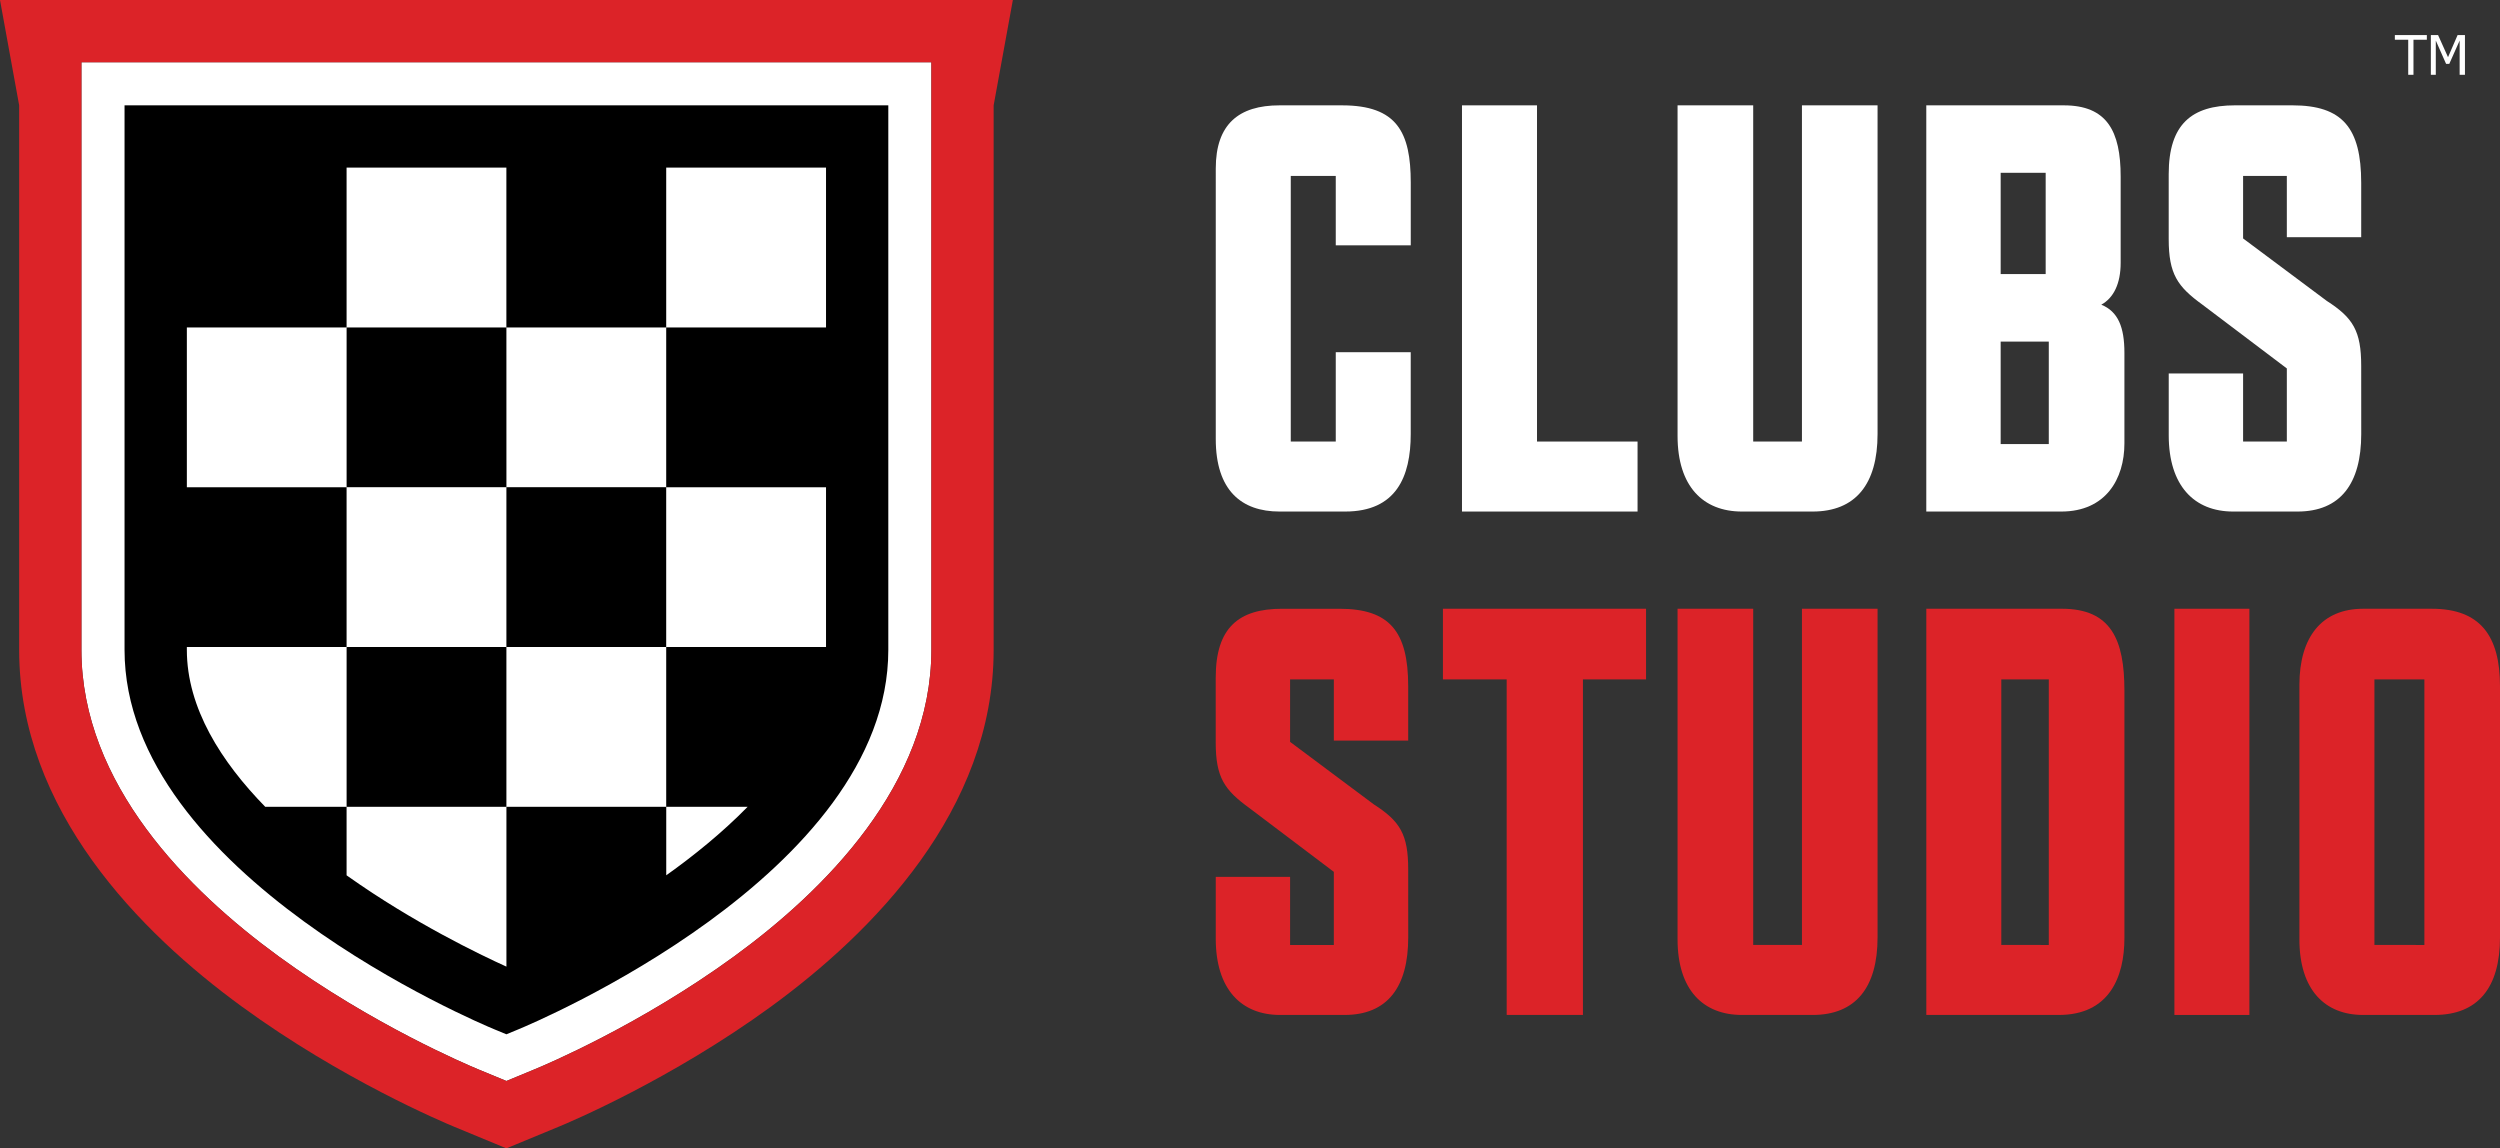
<!-- Generator: Adobe Illustrator 16.0.0, SVG Export Plug-In . SVG Version: 6.00 Build 0)  -->
<!DOCTYPE svg PUBLIC "-//W3C//DTD SVG 1.1//EN" "http://www.w3.org/Graphics/SVG/1.1/DTD/svg11.dtd">
<svg version="1.1"
	 id="CLUBS_STUDIOS" xmlns:inkscape="http://www.inkscape.org/namespaces/inkscape" xmlns:sodipodi="http://sodipodi.sourceforge.net/DTD/sodipodi-0.dtd" xmlns:svg="http://www.w3.org/2000/svg" inkscape:version="1.1 (c4e8f9e, 2021-05-24)" sodipodi:docname="clubs_studio_rgb_on_black.svg"
	 xmlns="http://www.w3.org/2000/svg" xmlns:xlink="http://www.w3.org/1999/xlink" x="0px" y="0px" width="213.98px"
	 height="98.291px" viewBox="0 0 213.98 98.291" enable-background="new 0 0 213.98 98.291" xml:space="preserve">
<rect x="0" y="0" width="213.98" height="98.291" fill="#333333" stroke="none"/>
<sodipodi:namedview  inkscape:cy="49.018112" inkscape:cx="106.99" inkscape:zoom="3.2947005" showgrid="false" borderopacity="1.0" bordercolor="#666666" pagecolor="#ffffff" id="namedview918" inkscape:window-y="25" inkscape:window-x="0" inkscape:pagecheckerboard="0" inkscape:pageopacity="0.0" inkscape:pageshadow="2" inkscape:window-width="1312" inkscape:current-layer="g915" inkscape:window-height="801" inkscape:window-maximized="0">
	</sodipodi:namedview>
<g id="g915">
	<g id="g887">
		<path id="path881" fill="#FFFFFF" d="M79.718,5.331v50.292c0,11.508-9.167,20.612-16.865,26.224
			c-8.047,5.87-16.186,9.305-17.084,9.672l-2.423,1.004l-2.432-1.004c-0.895-0.375-9.017-3.795-17.078-9.672
			C16.143,76.235,6.969,67.131,6.969,55.623V5.331H79.718z"/>
		<path id="path883" d="M43.344,55.38v13.678H29.667V55.38H43.344z M76.032,9.017v46.606c0,19.194-30.375,31.951-31.671,32.483
			l-1.017,0.422l-1.019-0.422c-1.291-0.532-31.665-13.291-31.665-32.483V9.017H76.032z M63.991,69.056h-6.969V55.377h13.679V41.705
			H57.022V28.026h13.679V14.348H57.022v13.679H43.342V14.348H29.665v13.679H15.993v13.679h13.672v13.672H15.993v0.246
			c0,4.982,2.956,9.59,6.71,13.434h6.962v5.862c0.048,0.034,0.089,0.062,0.137,0.097c5.599,3.965,11.283,6.695,13.544,7.719v-13.68
			h13.679v5.863C59.336,73.274,61.8,71.294,63.991,69.056z M43.344,28.026H29.667v13.677h13.679L43.344,28.026L43.344,28.026z
			 M43.344,55.38h13.677V41.703H43.344V55.38z"/>
		<path id="path885" fill="#DC2328" d="M0,0l1.64,9.017v46.606c0,13.747,10.359,24.19,19.057,30.53
			c8.553,6.24,17.229,9.896,18.191,10.293l4.455,1.844l4.458-1.844c0.964-0.396,9.633-4.053,18.197-10.293
			c8.689-6.34,19.05-16.784,19.05-30.53V9.017L86.693,0H0z M79.718,55.623c0,11.508-9.167,20.612-16.865,26.224
			c-8.047,5.87-16.186,9.305-17.084,9.672l-2.423,1.004l-2.432-1.004c-0.895-0.375-9.017-3.795-17.078-9.672
			C16.143,76.235,6.969,67.131,6.969,55.623V5.331h72.747L79.718,55.623L79.718,55.623z"/>
	</g>
	<path id="path889" fill="#FFFFFF" d="M120.747,30.145v7.006c0,3.638-1.229,6.633-5.616,6.633h-5.615
		c-3.265,0-5.456-1.818-5.456-6.204V14.419c0-3.798,1.979-5.402,5.456-5.402h5.349c4.708,0,5.884,2.3,5.884,6.632v5.349h-6.419
		v-5.937h-3.851v22.732h3.851v-7.648H120.747z"/>
	<path id="path891" fill="#FFFFFF" d="M125.134,9.017h6.421v28.776h8.606v5.991h-15.027V9.017z"/>
	<path id="path893" fill="#FFFFFF" d="M160.704,9.017v28.134c0,4.279-1.873,6.633-5.562,6.633h-6.044
		c-3.317,0-5.512-2.139-5.512-6.472V9.017h6.474v28.776h4.172V9.017H160.704z"/>
	<path id="path895" fill="#FFFFFF" d="M176.431,43.784h-11.556V9.017h11.769c3.689,0,4.868,2.193,4.868,6.098v7.381
		c0,1.765-0.59,2.995-1.658,3.583c1.442,0.588,1.979,1.926,1.979,4.119v7.756C181.833,41.002,180.228,43.784,176.431,43.784z
		 M175.093,23.458v-8.665h-3.852v8.665H175.093z M175.36,38.007v-8.771h-4.119v8.771H175.36z"/>
	<path id="path897" fill="#FFFFFF" d="M202.103,37.151c0,4.226-1.767,6.633-5.456,6.633h-5.51c-3.316,0-5.511-2.193-5.511-6.525
		v-5.295h6.365v5.83h3.744v-6.258l-7.221-5.456c-2.141-1.551-2.89-2.621-2.89-5.616V14.9c0-4.279,1.979-5.884,5.67-5.884h4.92
		c4.279,0,5.886,1.926,5.886,6.632v4.654h-6.365V15.06h-3.744v5.349l7.167,5.349c2.247,1.444,2.942,2.567,2.942,5.563
		L202.103,37.151L202.103,37.151z"/>
	<path id="path899" fill="#DC2328" d="M120.533,80.24c0,4.226-1.765,6.632-5.456,6.632h-5.509c-3.316,0-5.509-2.193-5.509-6.525
		v-5.295h6.363v5.83h3.744v-6.258l-7.221-5.456c-2.14-1.551-2.889-2.621-2.889-5.616V57.99c0-4.279,1.979-5.884,5.67-5.884h4.921
		c4.278,0,5.883,1.925,5.883,6.631v4.654h-6.365v-5.242h-3.744v5.35l7.167,5.35c2.247,1.443,2.942,2.566,2.942,5.562L120.533,80.24
		L120.533,80.24z"/>
	<path id="path901" fill="#DC2328" d="M128.959,58.149h-5.456v-6.045h17.386v6.045h-5.403v28.723h-6.525L128.959,58.149
		L128.959,58.149z"/>
	<path id="path903" fill="#DC2328" d="M160.704,52.104V80.24c0,4.278-1.873,6.632-5.562,6.632h-6.044
		c-3.317,0-5.512-2.141-5.512-6.473V52.104h6.474V80.88h4.172V52.104H160.704z"/>
	<path id="path905" fill="#DC2328" d="M164.877,52.104h11.607c4.226,0,5.349,2.674,5.349,7.008v21.181
		c0,3.315-1.284,6.579-5.617,6.579h-11.339V52.104L164.877,52.104z M175.36,80.882V58.149h-4.065v22.73L175.36,80.882L175.36,80.882
		z"/>
	<path id="path907" fill="#DC2328" d="M186.112,52.104h6.418v34.768h-6.418V52.104z"/>
	<path id="path909" fill="#DC2328" d="M196.81,80.399V58.63c0-4.119,1.926-6.525,5.456-6.525h5.884c4.119,0,5.83,2.302,5.83,6.633
		V80.24c0,4.278-1.872,6.632-5.617,6.632h-6.098C199.003,86.873,196.81,84.733,196.81,80.399L196.81,80.399z M207.508,80.882V58.149
		h-4.277v22.73L207.508,80.882L207.508,80.882z"/>
</g>
<g>
	<path fill="#FFFFFF" d="M206.124,6.405V3.402h-1.144V3h2.739v0.402h-1.145v3.002H206.124z"/>
	<path fill="#FFFFFF" d="M210.98,6.405h-0.454V3.471l-0.887,1.996h-0.273l-0.881-1.996v2.934h-0.423V3h0.617l0.852,1.896L210.351,3
		h0.629V6.405z"/>
</g>
</svg>
